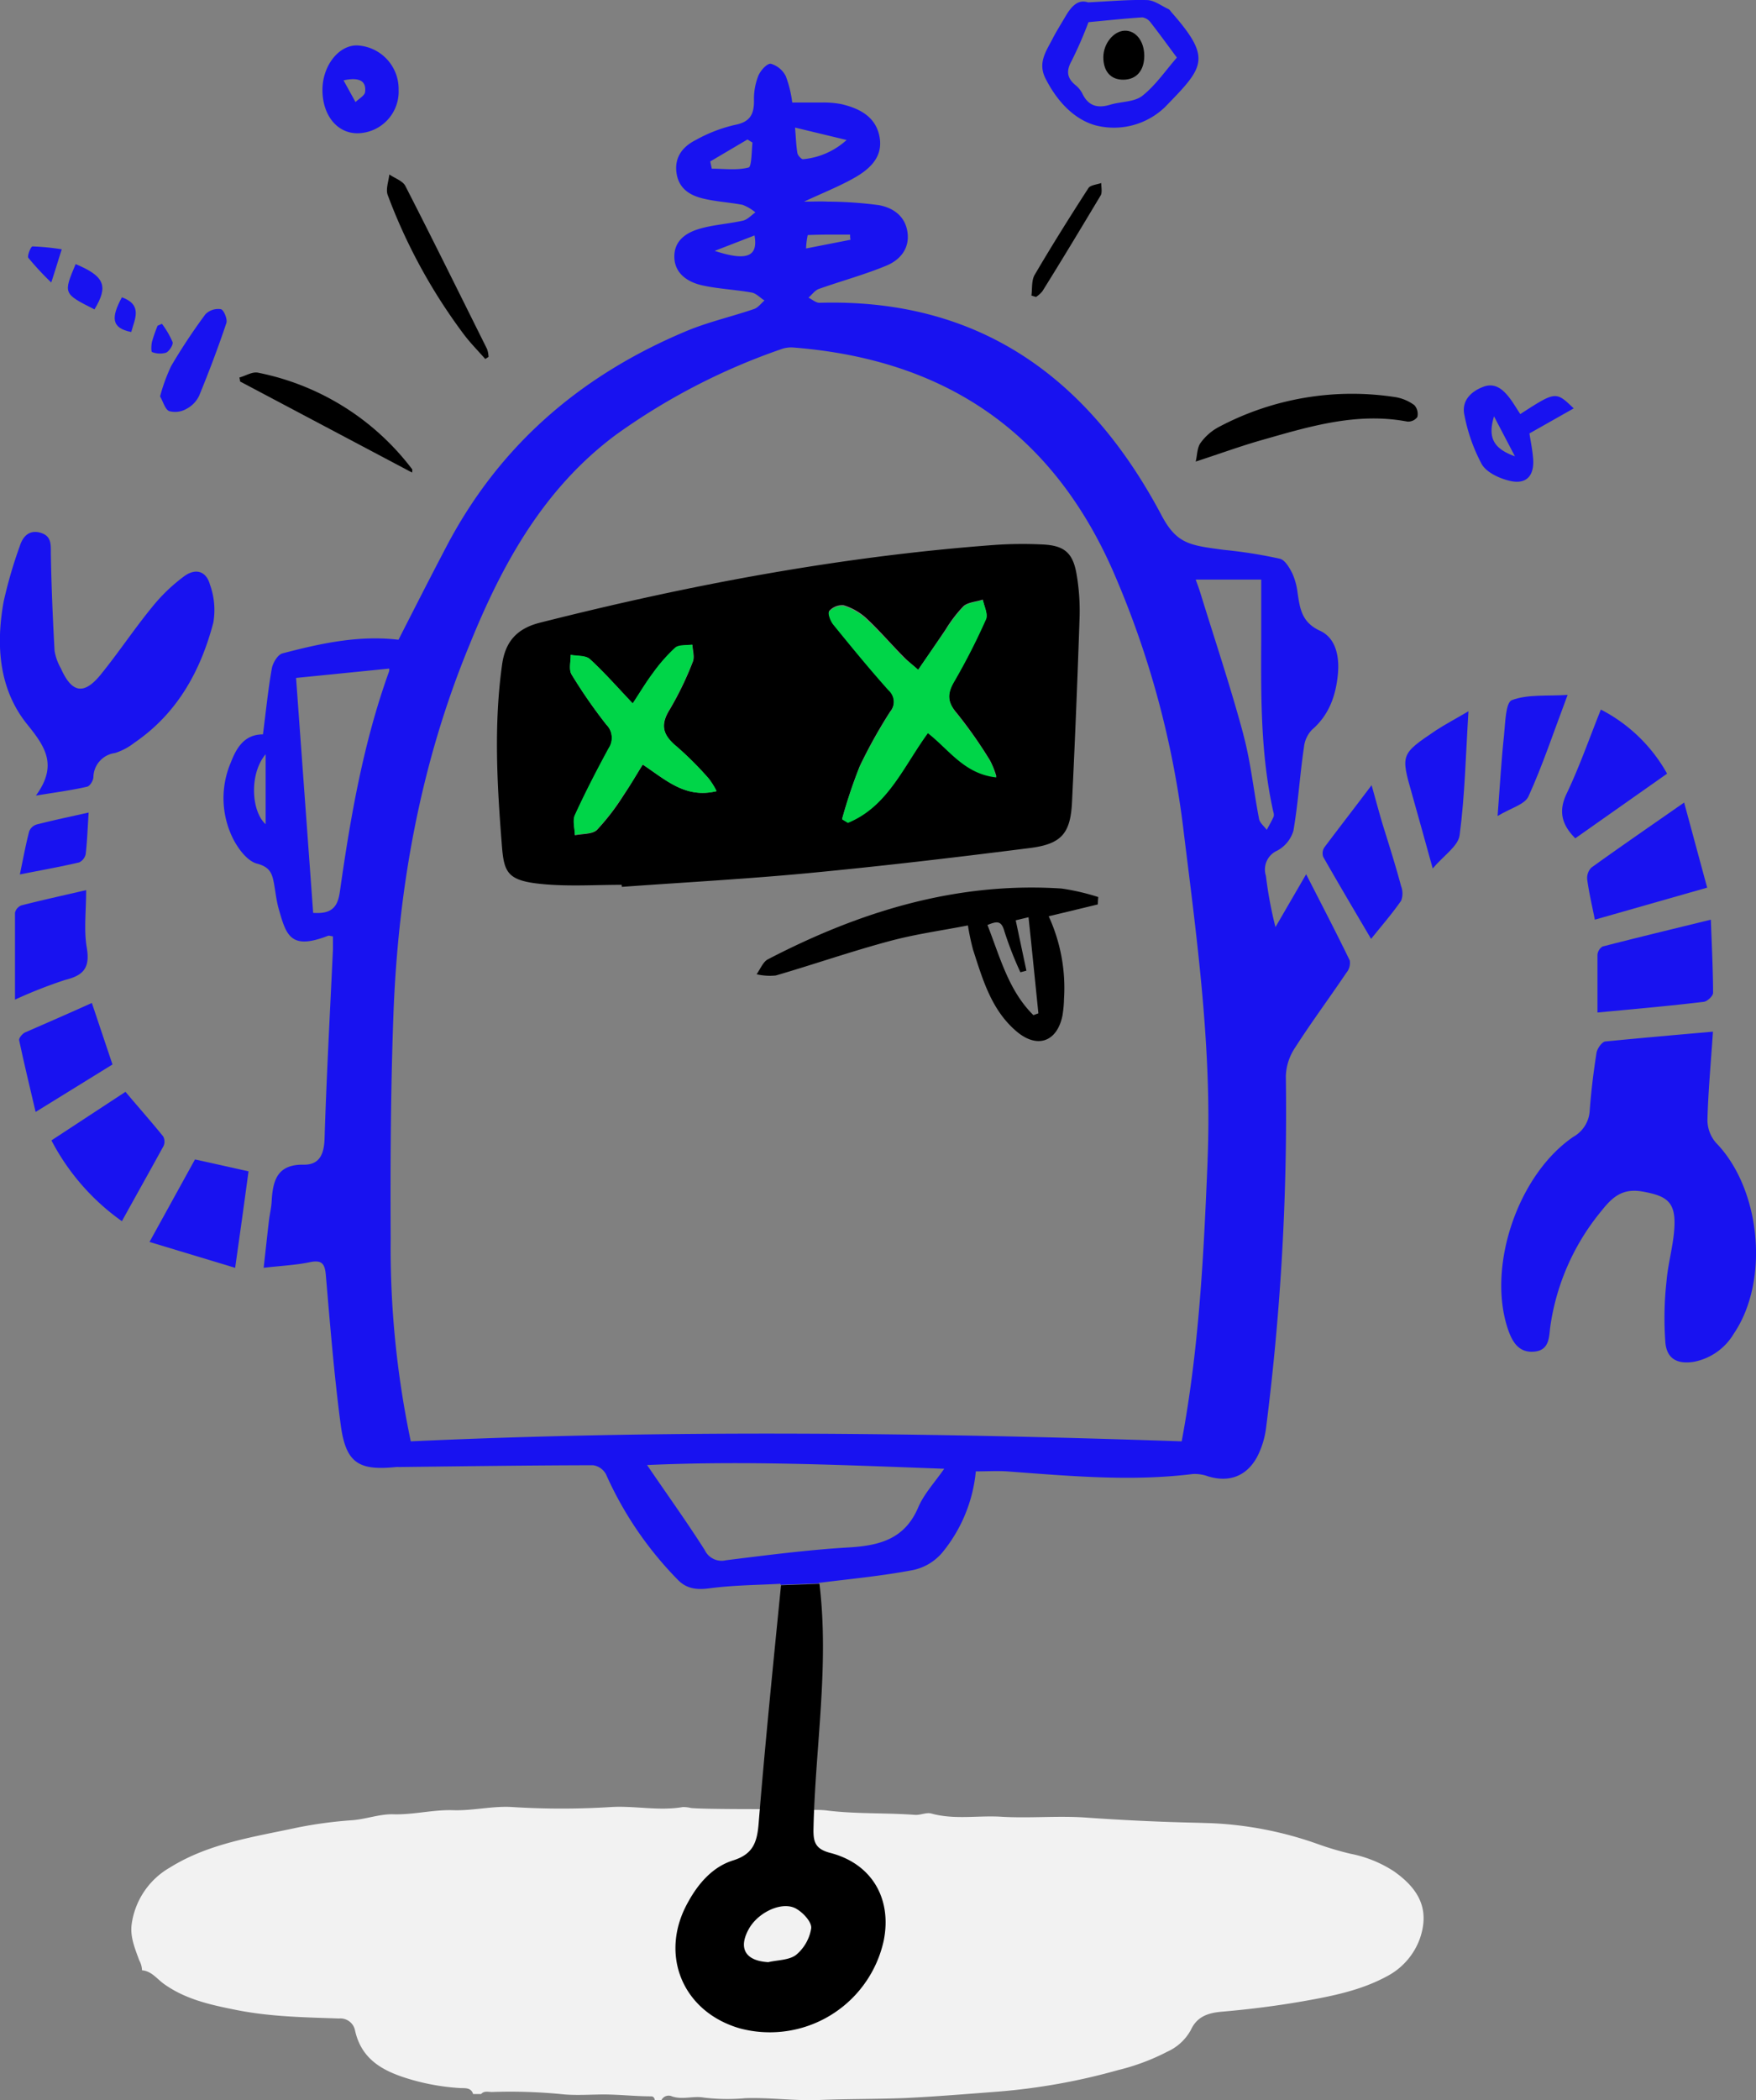 <svg id="Capa_1" data-name="Capa 1" xmlns="http://www.w3.org/2000/svg" viewBox="0 0 274.14 327.78"><rect x="0" y="0" width="274.14" height="327.78" fill="#808080" stroke="none"/><title>mensaje-error</title><path d="M127.56,287.76c2.09.49,4.24,0,6.3.29,4.54.55,9.1.33,13.64.67.85.06,1.78-.42,2.56-.21,3.6,1,7.26.28,10.88.5,4.4.27,8.84-.18,13.23.13q8.69.62,17.37.81l2.27.07a56.79,56.79,0,0,1,16.79,3.33,47.59,47.59,0,0,0,4.9,1.44,19.07,19.07,0,0,1,6.76,2.73c4,2.81,5.6,6,4.08,10.47a10.76,10.76,0,0,1-5.17,5.93c-4,2.17-8.44,3.07-12.91,3.86-4.27.75-8.55,1.29-12.85,1.66-2.21.19-3.89.78-4.85,2.87a7.85,7.85,0,0,1-3.64,3.36,34.21,34.21,0,0,1-7.73,2.89,97.77,97.77,0,0,1-18.81,3.36c-4.83.37-9.66.77-14.5,1-4.43.17-8.87.12-13.3.3-3.84.16-7.7-.41-11.56-.28a30.75,30.75,0,0,1-6.44-.09c-1.69-.31-3.32.37-5-.19a1.26,1.26,0,0,0-1.68.62h-1c-.06-.35-.21-.64-.61-.63-2.44,0-4.88-.28-7.3-.29-2,0-4.07.16-6.15,0a83.15,83.15,0,0,0-11.38-.39c-.57,0-1.21-.22-1.69.32H78.52c-.32-1.07-1.35-.89-2-.93A34.84,34.84,0,0,1,68.72,330c-4.13-1.22-7.66-3-8.66-7.75a2.33,2.33,0,0,0-2.47-1.75c-5.35-.18-10.71-.27-16-1.32-4-.8-7.93-1.63-11.36-4.09-1.06-.76-1.92-2-3.4-2.11h0a3.37,3.37,0,0,0-.43-1.55c-.67-1.84-1.46-3.68-1.18-5.68a12.1,12.1,0,0,1,6-8.83c6.08-3.78,13.11-4.76,19.92-6.23a66.8,66.8,0,0,1,8.57-1.14c2.18-.18,4.3-1,6.42-.92,3.13.08,6.14-.74,9.28-.64s6.15-.69,9.26-.49a122.68,122.68,0,0,0,15.34,0c3.76-.23,7.5.65,11.25,0a5.2,5.2,0,0,1,1.28.15c2,.21,12.11.17,15.11.17" transform="translate(-4.66 -5.46)" style="fill:#f2f2f2"/><path d="M272.08,166.48c-.34,5.05-.75,9.42-.86,13.79a5.42,5.42,0,0,0,1.34,3.56c7,7.19,8.39,21.52,2.77,29.79a9.27,9.27,0,0,1-6.2,4.38c-2.54.41-4.2-.39-4.47-2.91a51.92,51.92,0,0,1,.17-9.65c.24-2.9,1.13-5.77,1.24-8.67.15-3.8-1.32-4.67-4.94-5.33-3.18-.58-4.76.87-6.45,3a36.38,36.38,0,0,0-8,18.1c-.2,1.59-.11,3.67-2.51,3.88s-3.41-1.51-4.08-3.46c-3.33-9.74,1.5-24.14,10.2-30.07a5,5,0,0,0,2.55-4.1c.22-3,.59-6,1.06-9,.11-.67.84-1.72,1.38-1.78C260.72,167.48,266.13,167,272.08,166.48Z" transform="translate(-4.66 -5.46)" style="fill:#1812f0"/><path d="M10.27,129.63c3.43-4.73,1.49-7.59-1.4-11.16C4.48,113,4,106.14,5.23,99.35a70.61,70.61,0,0,1,2.52-8.66c.49-1.57,1.54-2.61,3.3-2.06s1.52,2,1.55,3.42c.09,5,.3,10,.58,15a8.24,8.24,0,0,0,1,2.76c1.69,3.81,3.58,4.17,6.21.93,2.77-3.41,5.2-7.09,8-10.51a27,27,0,0,1,5.05-4.85c1.79-1.29,3.42-.77,4,1.33a11.68,11.68,0,0,1,.52,5.94c-2,7.6-5.67,14.2-12.34,18.75a9.55,9.55,0,0,1-3,1.59,3.87,3.87,0,0,0-3.38,3.81c-.05.53-.54,1.36-1,1.45C15.89,128.79,13.5,129.11,10.27,129.63Z" transform="translate(-4.66 -5.46)" style="fill:#1812f0"/><path d="M174.52,5.83c3.33-.16,6.25-.44,9.16-.36,1.14,0,2.26.89,3.38,1.4.21.09.34.34.5.52,6.36,7.25,5.06,8.51-1,14.76A11.5,11.5,0,0,1,175.6,25c-3.42-1-6-3.89-7.73-7.31-1.22-2.43.1-4.22,1.09-6.14.63-1.23,1.38-2.4,2.07-3.59C171.9,6.5,172.93,5.3,174.52,5.83Zm13.87,8.62c-1.36-1.83-2.68-3.66-4.07-5.44A2,2,0,0,0,183,8.17c-2.76.18-5.52.48-8.41.75a63,63,0,0,1-2.61,6c-.86,1.54-.8,2.65.52,3.78A4.1,4.1,0,0,1,173.6,20c.93,2,2.39,2.41,4.39,1.8,1.67-.5,3.75-.4,5-1.38C185.05,18.8,186.57,16.53,188.39,14.45Z" transform="translate(-4.66 -5.46)" style="fill:#1812f0"/><path d="M254.05,163.49c0-3.13,0-6.05,0-9a1.69,1.69,0,0,1,.79-1.3c5.48-1.41,11-2.74,16.91-4.19.15,4.14.34,7.78.35,11.42,0,.48-.9,1.34-1.45,1.4C265.35,162.46,260,162.93,254.05,163.49Z" transform="translate(-4.66 -5.46)" style="fill:#1812f0"/><path d="M23.69,196.06a35.61,35.61,0,0,1-11-12.61l11.56-7.58c2,2.38,4,4.63,5.87,6.94a1.68,1.68,0,0,1,.08,1.5C28.08,188.18,25.93,192,23.69,196.06Z" transform="translate(-4.66 -5.46)" style="fill:#1812f0"/><path d="M253.64,149c-.45-2.28-.92-4.26-1.19-6.26a2.32,2.32,0,0,1,.64-1.86c4.6-3.31,9.27-6.52,14.49-10.16,1.29,4.74,2.43,9,3.6,13.28Z" transform="translate(-4.66 -5.46)" style="fill:#1812f0"/><path d="M254.58,116.21a24.83,24.83,0,0,1,10.34,10l-14.33,10.09c-2-2-2.74-4.11-1.34-7C251.24,125.13,252.76,120.75,254.58,116.21Z" transform="translate(-4.66 -5.46)" style="fill:#1812f0"/><path d="M41.37,203.34,28,199.3c2.61-4.72,4.86-8.82,7.1-12.88l8.36,1.86C42.83,193,42.16,197.77,41.37,203.34Z" transform="translate(-4.66 -5.46)" style="fill:#1812f0"/><path d="M218.71,152c-2.6-4.41-5.07-8.58-7.47-12.79a1.68,1.68,0,0,1,.18-1.5c2.25-3,4.58-6,7.37-9.7.72,2.58,1.21,4.4,1.75,6.21,1,3.19,2,6.36,2.86,9.57a3.18,3.18,0,0,1,0,2.25C222,148.06,220.36,149.94,218.71,152Z" transform="translate(-4.66 -5.46)" style="fill:#1812f0"/><path d="M7,161.48c0-4.7,0-9.13,0-13.56a1.62,1.62,0,0,1,1-1.15c3.12-.8,6.26-1.49,10.11-2.38,0,3.31-.38,6.25.1,9,.52,3.08-.47,4.3-3.34,5A73.42,73.42,0,0,0,7,161.48Z" transform="translate(-4.66 -5.46)" style="fill:#1812f0"/><path d="M233.91,116.47c-.43,6.92-.56,13.18-1.38,19.35-.23,1.71-2.48,3.15-4.2,5.19-1.19-4.29-2.19-7.93-3.22-11.56-1.78-6.25-1.8-6.27,3.73-10C230.3,118.5,231.86,117.68,233.91,116.47Z" transform="translate(-4.66 -5.46)" style="fill:#1812f0"/><path d="M19,162l3.22,9.6-12,7.41c-.91-3.91-1.8-7.54-2.57-11.19-.07-.34.48-1,.9-1.21C12,165.1,15.37,163.64,19,162Z" transform="translate(-4.66 -5.46)" style="fill:#1812f0"/><path d="M191.33,77.5c.24-1,.22-2.17.75-2.9A8.33,8.33,0,0,1,195,72.07a44.35,44.35,0,0,1,27.61-4.61,6.9,6.9,0,0,1,2.86,1.24,2.07,2.07,0,0,1,.46,1.85,1.79,1.79,0,0,1-1.55.71c-7.8-1.48-15.13.71-22.47,2.81C198.58,75,195.32,76.2,191.33,77.5Z" transform="translate(-4.66 -5.46)"/><path d="M242,70.09c5.54-3.58,5.54-3.58,8.34-.89l-6.91,3.91c.18,1.19.48,2.6.58,4,.18,2.64-1.08,4-3.64,3.4-1.61-.37-3.61-1.29-4.38-2.59a26.9,26.9,0,0,1-2.7-7.62c-.51-2.21.91-3.69,2.91-4.46s3.32.6,4.4,2.1C241.06,68.6,241.47,69.28,242,70.09Zm-.83,6.6-3.27-6.25C236.91,73.73,237.76,75.46,241.18,76.69Z" transform="translate(-4.66 -5.46)" style="fill:#1812f0"/><path d="M249.39,113.92c-2.22,5.9-3.91,11-6.11,15.84-.58,1.27-2.76,1.81-4.82,3.06.36-4.73.58-8.67,1-12.58.2-1.94.25-5.14,1.22-5.5C243.14,113.8,246.1,114.13,249.39,113.92Z" transform="translate(-4.66 -5.46)" style="fill:#1812f0"/><path d="M55,19.5c0-3.77,2.53-7,5.41-6.95a6.8,6.8,0,0,1,6.48,6.89,6.51,6.51,0,0,1-6.42,6.82C57.26,26.27,55,23.41,55,19.5ZM58.29,18l1.87,3.39c.52-.51,1.41-1,1.49-1.53C61.89,18.08,60.74,17.47,58.29,18Z" transform="translate(-4.66 -5.46)" style="fill:#1812f0"/><path d="M80.42,61.49c-1.13-1.28-2.34-2.5-3.36-3.86A86.78,86.78,0,0,1,65.19,35.9c-.34-.91.14-2.13.25-3.21.85.59,2.09,1,2.5,1.79,4.33,8.45,8.54,17,12.76,25.46a4.4,4.4,0,0,1,.23,1.22Z" transform="translate(-4.66 -5.46)"/><path d="M69,79.22,42.14,65c0-.21-.07-.41-.1-.62,1-.27,2-.94,2.91-.75a39.93,39.93,0,0,1,24,15C69.09,78.72,69,79,69,79.22Z" transform="translate(-4.66 -5.46)"/><path d="M29.65,67.33a27.8,27.8,0,0,1,1.73-4.74,91.09,91.09,0,0,1,5.35-8.08,2.8,2.8,0,0,1,2.42-.79c.45.11,1.05,1.56.85,2.16-1.28,3.82-2.71,7.59-4.24,11.32a4.49,4.49,0,0,1-2,2.08,3.55,3.55,0,0,1-2.71.34C30.42,69.32,30.13,68.15,29.65,67.33Z" transform="translate(-4.66 -5.46)" style="fill:#1812f0"/><path d="M18.5,132.28c-.16,2.44-.23,4.47-.46,6.47A1.86,1.86,0,0,1,17,140.07c-2.9.67-5.84,1.2-9.24,1.87.52-2.5.91-4.62,1.45-6.7a1.81,1.81,0,0,1,1.15-1.09C12.93,133.49,15.54,132.94,18.5,132.28Z" transform="translate(-4.66 -5.46)" style="fill:#1812f0"/><path d="M165.68,51.59c.15-1.08,0-2.33.49-3.2,2.69-4.59,5.52-9.1,8.41-13.57.31-.48,1.29-.54,2-.79,0,.66.19,1.46-.1,1.95-3,5-6,10-9.08,14.93a4.5,4.5,0,0,1-1,.9Z" transform="translate(-4.66 -5.46)"/><path d="M19.41,53.75c-4.88-2.46-4.88-2.46-2.94-7.07C21,48.58,21.61,50.1,19.41,53.75Z" transform="translate(-4.66 -5.46)" style="fill:#1812f0"/><path d="M14.3,44.37c-.64,2-1,3.24-1.64,5.18a44.62,44.62,0,0,1-3.57-3.84c-.22-.3.39-1.78.63-1.79A37.54,37.54,0,0,1,14.3,44.37Z" transform="translate(-4.66 -5.46)" style="fill:#1812f0"/><path d="M23.69,51.86c3.29,1.2,2,3.39,1.46,5.42C22,56.66,22,55,23.69,51.86Z" transform="translate(-4.66 -5.46)" style="fill:#1812f0"/><path d="M29.94,56a13.67,13.67,0,0,1,1.66,2.84c.14.43-.51,1.42-1,1.66a3.41,3.41,0,0,1-2.2-.09c-.16-.05-.14-1.1,0-1.65a24.74,24.74,0,0,1,.86-2.46Z" transform="translate(-4.66 -5.46)" style="fill:#1812f0"/><path d="M101.71,143.56c-3.91,0-7.84.25-11.72-.06-6.2-.49-6.65-1.71-7-6.35-.74-9.35-1.25-18.69.06-28,.51-3.6,2.35-5.6,5.9-6.5,23.31-5.9,46.87-10.34,70.88-12.13a63.72,63.72,0,0,1,7.57-.08c3.38.15,4.74,1.27,5.32,4.58a33.69,33.69,0,0,1,.48,6.8q-.48,14.41-1.18,28.81c-.24,4.89-1.61,6.56-6.59,7.19-11.38,1.44-22.79,2.79-34.21,3.88-9.8.94-19.65,1.47-29.48,2.18A2.53,2.53,0,0,0,101.71,143.56ZM148,110c-.89-.79-1.58-1.33-2.18-1.95-2-2-3.86-4.21-5.94-6.14a9.38,9.38,0,0,0-3.52-2,2.72,2.72,0,0,0-2.24.89c-.25.29.19,1.5.63,2,2.82,3.47,5.68,6.92,8.64,10.27a2.47,2.47,0,0,1,.24,3.44,78.21,78.21,0,0,0-4.75,8.52,78.49,78.49,0,0,0-2.74,8.18l.91.55c6.22-2.52,8.66-8.75,12.49-14,3.33,2.6,5.71,6.36,10.68,6.9a12.84,12.84,0,0,0-1-2.52,70.31,70.31,0,0,0-5.16-7.36c-1.49-1.72-1.59-3-.49-4.95a103.27,103.27,0,0,0,5-9.79c.35-.78-.29-2-.48-3-1,.33-2.25.39-3,1a21.34,21.34,0,0,0-2.81,3.67C150.94,105.71,149.61,107.65,148,110Zm-31.45,19a11.86,11.86,0,0,0-1.23-2,51.2,51.2,0,0,0-5-5c-2.13-1.71-2.65-3.31-1.11-5.77a50.3,50.3,0,0,0,3.61-7.46c.31-.75,0-1.76-.06-2.66-.91.14-2.08,0-2.67.48a26.33,26.33,0,0,0-3.51,4c-1,1.33-1.86,2.78-3.12,4.69-2.41-2.54-4.44-4.86-6.69-6.92-.65-.59-2-.46-3-.66,0,1-.33,2.29.14,3.06a79.23,79.23,0,0,0,5.41,7.81,2.93,2.93,0,0,1,.38,3.71c-1.86,3.43-3.65,6.91-5.28,10.45-.39.85,0,2.06,0,3.1,1.18-.25,2.73-.13,3.45-.84a36,36,0,0,0,4.14-5.39c1-1.5,1.93-3.1,3-4.79C108.6,127.18,111.66,130.14,116.54,128.94Z" transform="translate(-4.66 -5.46)"/><path d="M176.05,146.62l-7.67,1.85a26.82,26.82,0,0,1,2.39,12.87,18.28,18.28,0,0,1-.25,2.67c-.86,4.08-3.94,5.16-7.16,2.43-3.93-3.33-5.28-8.1-6.79-12.75a36.82,36.82,0,0,1-.8-3.79c-4.07.79-8.23,1.36-12.26,2.45-6,1.61-11.8,3.63-17.73,5.36a9.16,9.16,0,0,1-3-.19c.56-.79,1-1.91,1.72-2.31,14.38-7.48,29.47-12.14,45.9-11.07a35.33,35.33,0,0,1,5.72,1.33C176.08,145.85,176.06,146.24,176.05,146.62Zm-17.23,3.21c2,5.13,3.32,10.27,7.17,14.07l.78-.28c-.51-5-1-9.92-1.54-15l-2,.48c.58,2.72,1.12,5.29,1.67,7.86l-.94.25a56.35,56.35,0,0,1-2.49-6.37C161,149.1,160.29,149.23,158.82,149.83Z" transform="translate(-4.66 -5.46)"/><path d="M183.3,14.17c0,2.29-1.21,3.7-3.23,3.73s-3.16-1.32-3.16-3.5,1.64-4.1,3.33-4.15S183.29,11.81,183.3,14.17Z" transform="translate(-4.66 -5.46)"/><path d="M148,110c1.62-2.34,2.95-4.28,4.31-6.2a21.74,21.74,0,0,1,2.81-3.67c.72-.65,2-.71,3-1,.19,1,.83,2.24.48,3a102.09,102.09,0,0,1-5,9.79c-1.11,1.92-1,3.23.49,5a69.28,69.28,0,0,1,5.16,7.36,14.09,14.09,0,0,1,.95,2.52c-5-.54-7.35-4.3-10.68-6.9-3.83,5.24-6.27,11.46-12.49,14l-.91-.55a78.49,78.49,0,0,1,2.74-8.18,80.71,80.71,0,0,1,4.75-8.52,2.48,2.48,0,0,0-.24-3.44c-3-3.35-5.82-6.8-8.64-10.27-.44-.54-.88-1.76-.63-2a2.72,2.72,0,0,1,2.24-.89,9.3,9.3,0,0,1,3.52,2c2.08,1.94,4,4.1,5.94,6.14C146.41,108.66,147.1,109.2,148,110Z" transform="translate(-4.66 -5.46)" style="fill:#00d548"/><path d="M116.54,128.94c-4.88,1.2-7.94-1.76-11.56-4.18-1,1.69-1.93,3.29-3,4.79a35.35,35.35,0,0,1-4.14,5.39c-.73.71-2.28.59-3.45.84,0-1-.38-2.24,0-3.1,1.62-3.55,3.41-7,5.28-10.45a2.93,2.93,0,0,0-.38-3.71,80.43,80.43,0,0,1-5.41-7.81c-.46-.77-.11-2-.14-3.06,1,.2,2.33.06,3,.66,2.25,2.06,4.28,4.38,6.69,6.92,1.26-1.92,2.12-3.36,3.12-4.69a25.8,25.8,0,0,1,3.51-4c.59-.51,1.76-.34,2.67-.48,0,.89.37,1.91.06,2.66a50.3,50.3,0,0,1-3.61,7.46c-1.53,2.46-1,4,1.11,5.77a53.52,53.52,0,0,1,5,5A12.4,12.4,0,0,1,116.54,128.94Z" transform="translate(-4.66 -5.46)" style="fill:#00d548"/><path d="M46.13,134.1V123.18C43.53,126.26,43.88,132.05,46.13,134.1Z" transform="translate(-4.66 -5.46)" style="fill:none"/><path d="M130,30.29a11.57,11.57,0,0,0,6.82-3l-8-2c.14,1.65.17,2.84.37,4C129.21,29.72,129.76,30.33,130,30.29Z" transform="translate(-4.66 -5.46)" style="fill:none"/><path d="M116.27,44.63c5,1.62,6.78.91,6.18-2.39Z" transform="translate(-4.66 -5.46)" style="fill:none"/><path d="M137.37,42.08c-2.2,0-4.41,0-6.61.07a13.82,13.82,0,0,0-.26,2.09l6.94-1.36C137.41,42.61,137.39,42.35,137.37,42.08Z" transform="translate(-4.66 -5.46)" style="fill:none"/><path d="M121.63,306.44c-1.77,3.07-.63,5,3,5.25,1.49-.35,3.28-.31,4.37-1.16a6.8,6.8,0,0,0,2.33-4.11c.12-.91-1.15-2.35-2.16-3C127.06,302.06,123.18,303.75,121.63,306.44Z" transform="translate(-4.66 -5.46)" style="fill:none"/><path d="M115.53,30.65l.24,1.13c1.94,0,4,.29,5.76-.19.5-.13.41-2.54.59-3.9l-.78-.48Z" transform="translate(-4.66 -5.46)" style="fill:none"/><path d="M178.19,94.09c-9.72-21.66-26.53-32.62-49.8-34.42a4.82,4.82,0,0,0-1.91.31,100.19,100.19,0,0,0-25.7,13.34c-11.21,8.35-17.7,20.08-22.85,32.62-7.6,18.51-11.12,37.94-11.88,57.86-.44,11.64-.49,23.3-.43,34.94a146.28,146.28,0,0,0,3.14,31.65c40.08-1.82,80.24-1.34,120.35,0,2.74-14.61,3.45-29.25,4-43.9.7-17.1-1.59-34-3.7-50.88A143.16,143.16,0,0,0,178.19,94.09Z" transform="translate(-4.66 -5.46)" style="fill:none"/><path d="M203.5,132.86a1.21,1.21,0,0,0-.05-.72c-2-8.81-1.94-17.75-1.89-26.7,0-3.15,0-6.3,0-9.57H191.33c.29.85.51,1.45.7,2,2.27,7.37,4.71,14.69,6.73,22.13,1.17,4.3,1.61,8.79,2.47,13.18.12.62.79,1.13,1.2,1.7C202.79,134.24,203.17,133.56,203.5,132.86Z" transform="translate(-4.66 -5.46)" style="fill:none"/><path d="M50.87,111.28c.88,12.12,1.78,24.46,2.67,36.67,3.07.22,3.86-1.07,4.18-3.39,1.6-11.62,3.69-23.15,7.65-34.24a.81.81,0,0,0,0-.5Z" transform="translate(-4.66 -5.46)" style="fill:none"/><path d="M105.65,234.08c3.21,4.68,6.25,8.89,9,13.27a2.9,2.9,0,0,0,3.31,1.59c6.37-.75,12.75-1.58,19.15-2,4.8-.28,8.75-1.29,10.86-6.23.86-2,2.45-3.73,4.05-6.09C136.17,234.08,121.06,233.38,105.65,234.08Z" transform="translate(-4.66 -5.46)" style="fill:none"/><path d="M215.38,155.37c-2.14-4.41-4.41-8.77-6.81-13.46l-4.79,8.25a63.12,63.12,0,0,1-1.49-8,3.22,3.22,0,0,1,1.8-3.95,5.23,5.23,0,0,0,2.49-3.08c.75-4.31,1-8.7,1.65-13.05a4.61,4.61,0,0,1,1.24-2.71c2.67-2.3,3.72-5.3,4.05-8.62.27-2.73-.26-5.68-2.78-6.84-2.88-1.32-3.14-3.48-3.51-5.94a10.41,10.41,0,0,0-.81-3c-.45-.89-1.14-2.1-1.94-2.3a73.71,73.71,0,0,0-8.78-1.39c-5.23-.71-7.31-.87-9.69-5.36C174.7,64.57,157.69,52,132.59,52.72c-.56,0-1.14-.52-1.71-.8.52-.46,1-1.13,1.58-1.35,3.51-1.25,7.13-2.22,10.56-3.64,2.09-.86,3.66-2.61,3.32-5.17s-2.23-3.87-4.47-4.28a62.19,62.19,0,0,0-8-.55c-1.11-.06-2.22,0-3.68,0,2.91-1.36,5.48-2.37,7.86-3.72S142.47,30,142,27c-.51-3.26-3.08-4.61-6-5.29a14.86,14.86,0,0,0-2.91-.25c-1.6,0-3.2,0-4.75,0a17.79,17.79,0,0,0-1-4.1A3.81,3.81,0,0,0,125,15.41c-.62-.07-1.69,1.13-2,2a9.87,9.87,0,0,0-.63,3.82c0,2.18-.7,3.29-3,3.73a23.08,23.08,0,0,0-6.1,2.36c-2,1-3.34,2.66-3,5.11s2.06,3.5,4.09,4,4.17.61,6.23,1a7,7,0,0,1,2,1.18c-.64.44-1.22,1.12-1.92,1.28-2.28.52-4.67.64-6.9,1.31s-3.93,2-3.83,4.5,2.13,3.81,4.36,4.3c2.53.56,5.16.66,7.71,1.12.71.13,1.31.81,2,1.24-.55.46-1,1.13-1.66,1.34-3.46,1.18-7.07,2-10.43,3.39C95.36,64,82.66,74.93,74.36,90.75c-2.53,4.82-5,9.68-7.49,14.56-6.27-.74-12.22.59-18.12,2.13-.73.19-1.51,1.49-1.66,2.38-.59,3.35-.92,6.73-1.38,10.26-2.83,0-4.1,2-5,4.35A14.15,14.15,0,0,0,41,136.27c.81,1.64,2.3,3.64,3.85,4,2,.54,2.31,1.6,2.59,3.12.23,1.28.36,2.59.71,3.84,1.19,4.22,1.84,6.56,7.71,4.29.18-.07.44.05.78.09,0,.68,0,1.33,0,2-.46,9.84-1,19.68-1.31,29.53-.07,2.51-.83,4.14-3.26,4.1-4.16-.07-4.82,2.5-5,5.72-.06,1.05-.32,2.09-.44,3.14-.27,2.3-.51,4.6-.81,7.23,2.71-.31,5-.41,7.2-.87,1.92-.4,2.36.25,2.51,2.05.67,7.78,1.29,15.58,2.32,23.32.79,5.94,2.76,7.2,8.62,6.6a4,4,0,0,1,.49,0c10.1-.12,20.2-.26,30.3-.28a2.74,2.74,0,0,1,2,1.4A55.89,55.89,0,0,0,110.45,252c1.32,1.39,2.89,1.63,4.88,1.37,3.81-.51,7.69-.52,11.18-.72,0,0,0,.11,0,.16l6-.22s0-.05,0-.08c4.9-.62,9.83-1.07,14.68-2a8.17,8.17,0,0,0,4.56-2.71A23.42,23.42,0,0,0,157,235.11c1.66,0,3.28-.1,4.88,0,9.66.71,19.32,1.61,29,.41a6.11,6.11,0,0,1,2.37.36c3.29,1,6,0,7.65-3a13.57,13.57,0,0,0,1.42-4.62,389.84,389.84,0,0,0,3.08-54.85,8.45,8.45,0,0,1,1.44-4.43c2.56-4,5.37-7.77,8-11.68A2.38,2.38,0,0,0,215.38,155.37ZM121.54,31.6c-1.81.48-3.82.19-5.76.19l-.24-1.13,5.81-3.43.78.48C122,29.06,122,31.46,121.54,31.6Zm-5.27,13,6.18-2.39C123.05,45.53,121.23,46.25,116.27,44.63ZM46.13,134.1c-2.24-2-2.59-7.84,0-10.92Zm84.63-91.95c2.2-.1,4.41-.07,6.61-.07,0,.27,0,.53.07.8l-6.94,1.36A11.58,11.58,0,0,1,130.76,42.15Zm6.07-14.84a11.66,11.66,0,0,1-6.82,3c-.24,0-.79-.57-.86-.94-.2-1.16-.23-2.35-.37-4Zm-71.45,83c-4,11.1-6,22.62-7.65,34.24-.32,2.32-1.12,3.61-4.18,3.39-.89-12.22-1.79-24.56-2.67-36.67l14.54-1.46A1.19,1.19,0,0,1,65.38,110.32ZM148,240.75c-2.11,4.94-6.05,5.95-10.86,6.23-6.4.38-12.77,1.21-19.15,2a2.91,2.91,0,0,1-3.31-1.59c-2.78-4.38-5.82-8.59-9-13.27,15.4-.7,30.51,0,46.39.58C150.44,237,148.85,238.73,148,240.75Zm45.19-54.23c-.6,14.65-1.31,29.28-4.05,43.9-40.11-1.36-80.27-1.84-120.35,0a146.34,146.34,0,0,1-3.14-31.65c-.06-11.65,0-23.31.43-34.94C66.82,143.89,70.35,124.46,78,106,83.1,93.41,89.58,81.68,100.8,73.33A100.19,100.19,0,0,1,126.5,60a4.65,4.65,0,0,1,1.91-.31c23.27,1.8,40.09,12.76,49.8,34.42a144.43,144.43,0,0,1,11.29,41.56C191.59,152.54,193.88,169.42,193.18,186.52Zm5.57-66.47c-2-7.44-4.46-14.76-6.73-22.13-.19-.61-.41-1.2-.7-2h10.23c0,3.27,0,6.42,0,9.57-.05,9-.08,17.89,1.89,26.7a1.3,1.3,0,0,1,.05.72c-.32.71-.71,1.38-1.08,2.07-.41-.56-1.08-1.08-1.2-1.7C200.36,128.84,199.92,124.35,198.75,120.05Z" transform="translate(-4.66 -5.46)" style="fill:#1812f0"/><path d="M123.1,290c-.24,3-.86,4.85-4,5.83s-5.4,3.55-7,6.47c-4.63,8.18-.9,17.21,8.16,19.77a18.2,18.2,0,0,0,22.36-13.71c1.32-6.55-1.84-12-8.29-13.69-2.4-.61-2.72-1.71-2.67-3.85.28-12.71,2.48-25.38.93-38.16l-6,.22C125.34,265.46,124.1,277.72,123.1,290Zm8.2,16.44a6.8,6.8,0,0,1-2.33,4.11c-1.09.86-2.89.81-4.37,1.16-3.6-.21-4.74-2.18-3-5.25,1.55-2.69,5.43-4.39,7.51-3C130.14,304.08,131.42,305.51,131.3,306.43Z" transform="translate(-4.66 -5.46)"/></svg>